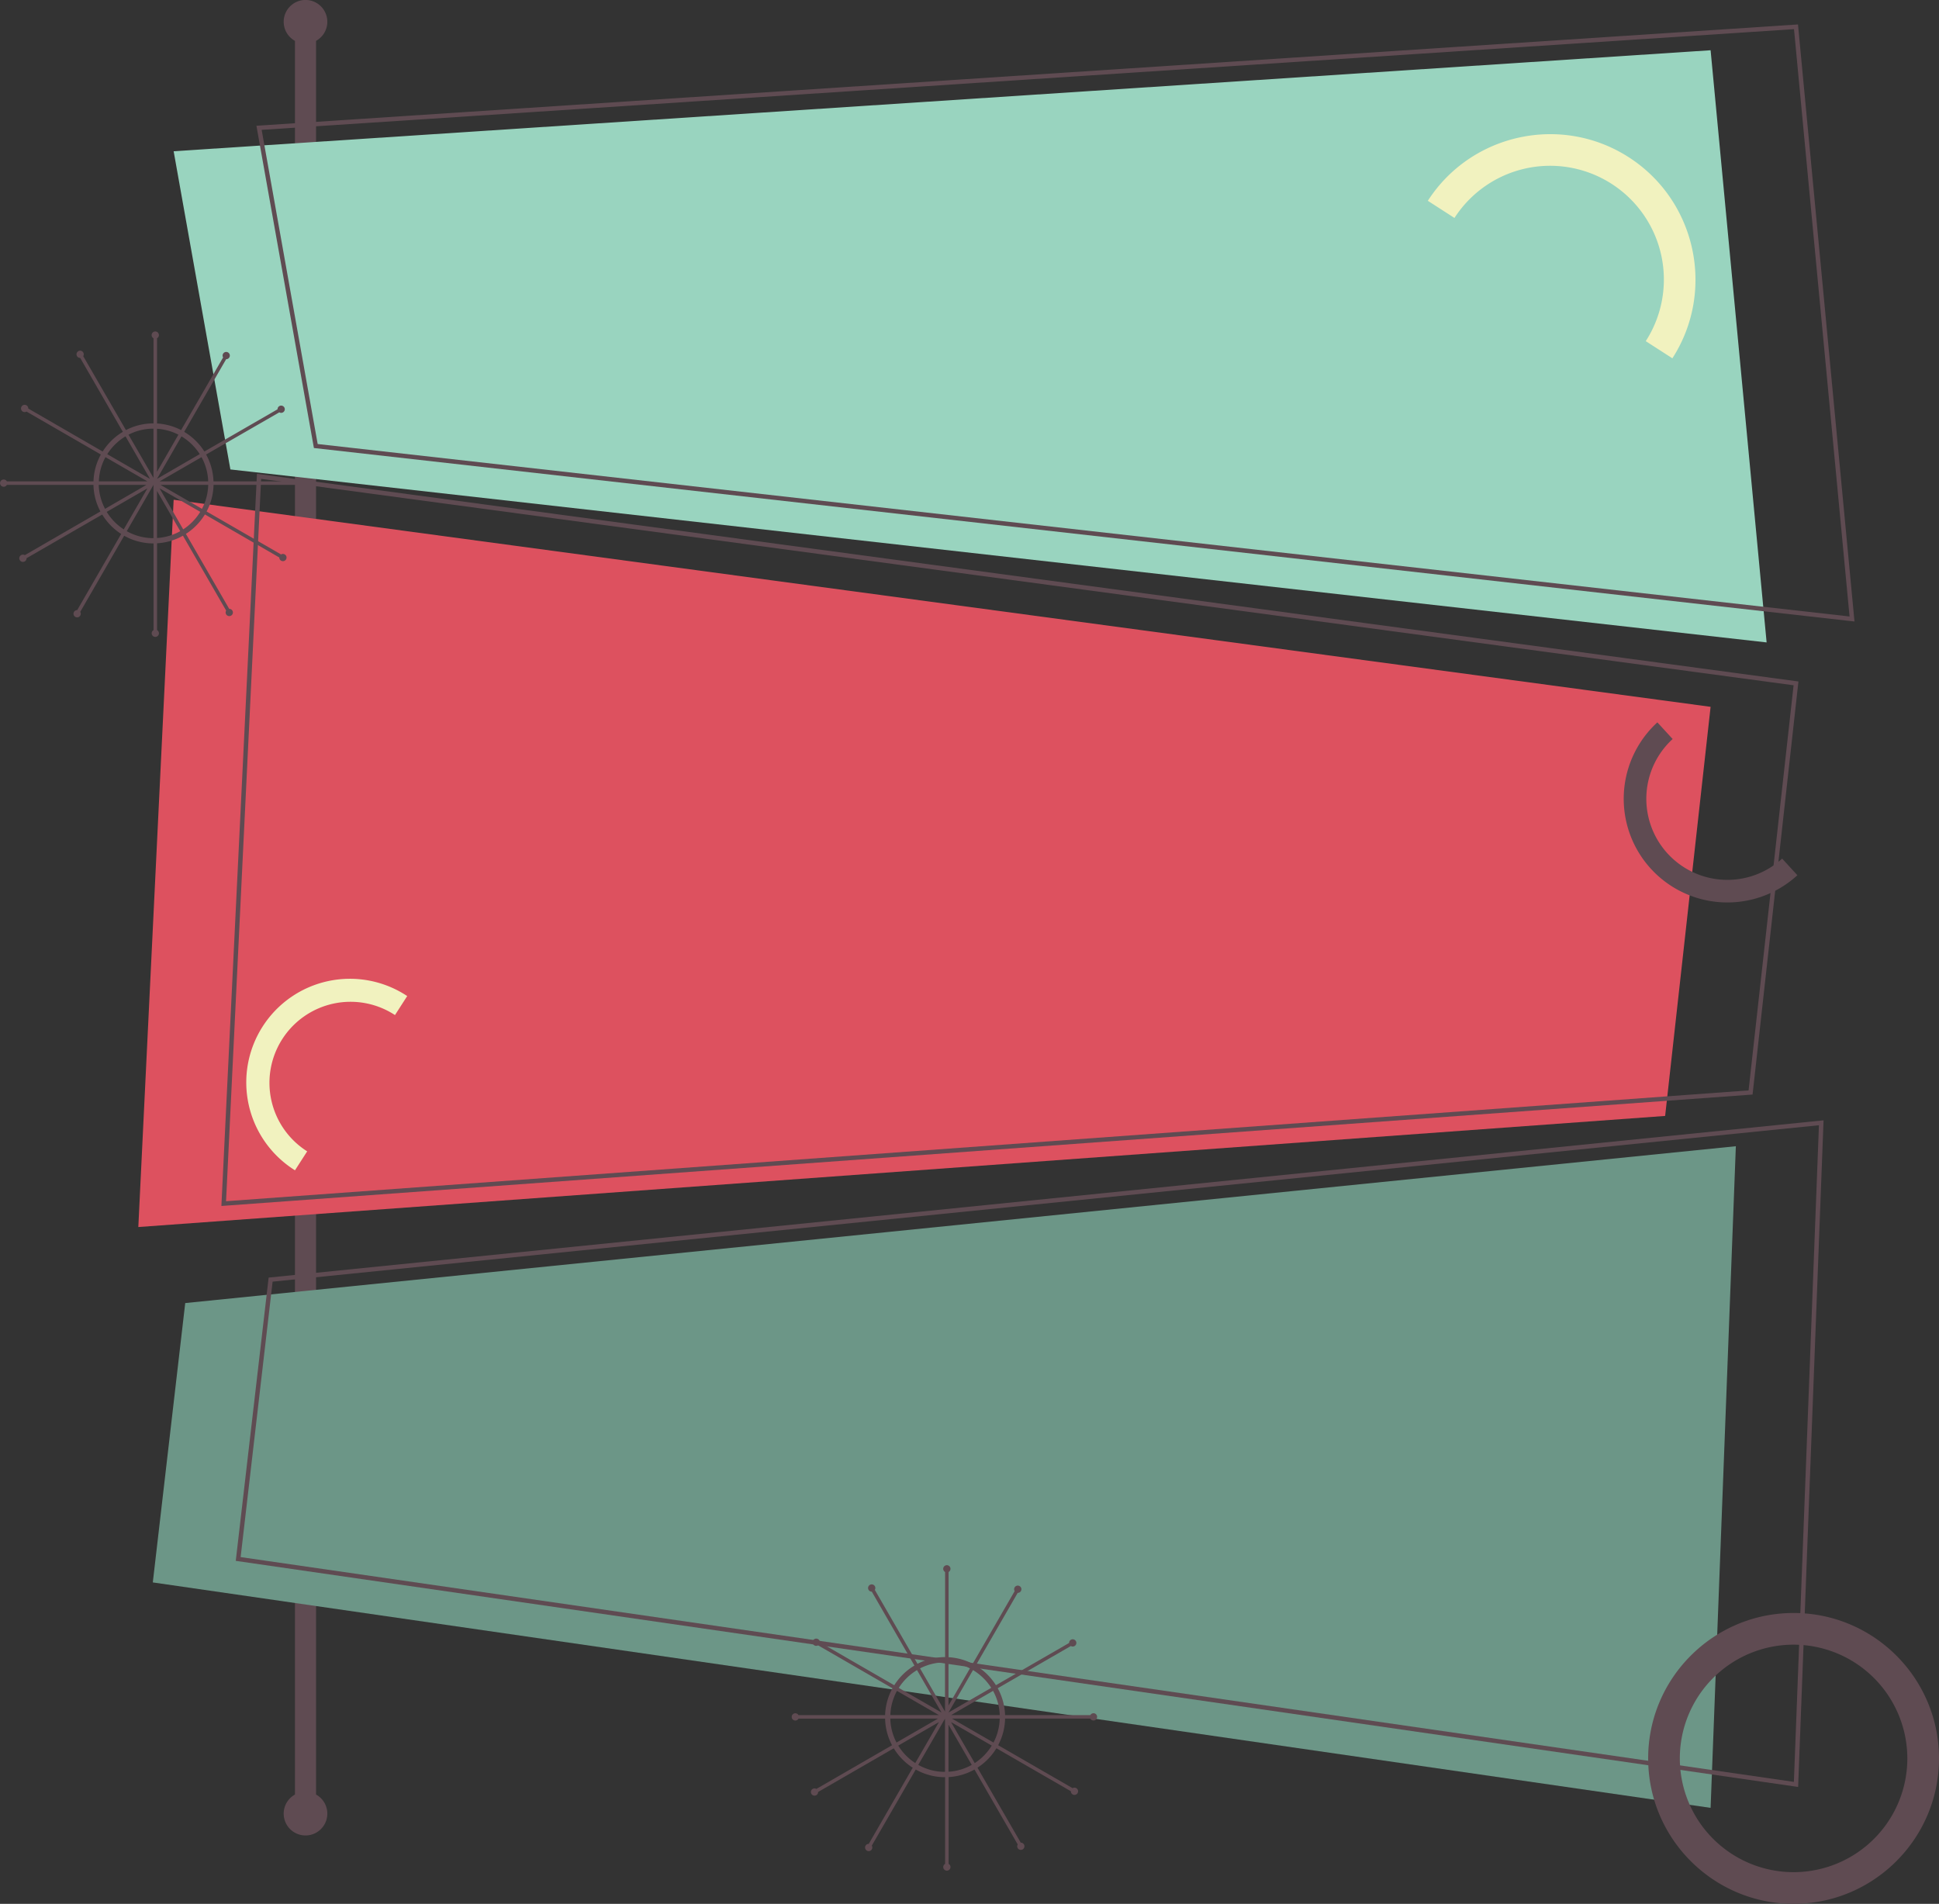 <?xml version="1.0" encoding="UTF-8" standalone="no"?><svg xmlns="http://www.w3.org/2000/svg" xmlns:xlink="http://www.w3.org/1999/xlink" data-name="Layer 1" fill="#000000" height="1803" preserveAspectRatio="xMidYMid meet" version="1" viewBox="88.5 76.5 1836.2 1803.0" width="1836.2" zoomAndPan="magnify"><rect x="88.5" y="76.5" width="1836.2" height="1803.0" fill="#333333" stroke="none"/><g id="change1_1"><path d="M387.81,1776V115.2a20.66,20.66,0,1,0-20,0V1776a20.66,20.66,0,1,0,20,0Z" fill="#5f4b52"/></g><g id="change2_1"><path d="M1708.41 124.08L1761.46 684.89 306.67 521.08 252.94 219.74 1708.41 124.08z" fill="#99d4bf"/></g><g id="change3_1"><path d="M1708.41 745.88L1665.36 1133.32 219.49 1238.54 252.94 549.78 1708.41 745.88z" fill="#dd515f"/></g><g id="change4_1"><path d="M1732.32 1162.01L1708.41 1788.6 233.2 1575.1 263.91 1310.54 1732.32 1162.01z" fill="#6c9687"/></g><g id="change1_2"><path d="M1844.67,665.06l-53.5-565.4L333.67,195.45l-2.33.16,54.42,305.17,1456.34,164ZM389.33,497,336.28,199.48,1787.39,104.1,1840,660.32Z" fill="#5f4b52"/></g><g id="change1_3"><path d="M1791.59,721.88,334.09,525.5l-2.26-.3-33.68,693.4,1450-105.53ZM335.79,530,1787,725.48l-42.63,383.67L302.57,1214.08Z" fill="#5f4b52"/></g><g id="change1_4"><path d="M1815.38,1137.49,344.57,1286.25l-1.67.17-31.14,268.26L1789,1768.47l2.3.33Zm-1499,413.62,30.28-260.86L1811,1142.14,1787.28,1764Z" fill="#5f4b52"/></g><g id="change1_5"><path d="M374.39,530.61a3.43,3.43,0,0,0-3,1.77H290.67a56.31,56.31,0,0,0-4.44-20.21,53.8,53.8,0,0,0-2.54-5.24L353,467a3.43,3.43,0,1,0-1.67-2.88l-69.28,40a57.12,57.12,0,0,0-19.12-18.65l39.73-68.81a3.43,3.43,0,1,0-2.88-1.66L260,483.8c-1.31-.67-2.64-1.3-4-1.88a56.61,56.61,0,0,0-18.8-4.37v-80.7a3.44,3.44,0,1,0-3.33,0v80.61a56.55,56.55,0,0,0-22.12,4.46c-1.37.58-2.7,1.21-4,1.88l-40.42-70a3.43,3.43,0,1,0-2.88,1.67l40.39,70a57,57,0,0,0-19.11,18.65L115.28,463.4a3.44,3.44,0,1,0-1.67,2.88L184,506.93q-1.4,2.55-2.54,5.24a56.3,56.3,0,0,0-4.43,20.21H95a3.44,3.44,0,1,0,0,3.32h82a56.41,56.41,0,0,0,4.45,20.72q1,2.28,2.12,4.46L112,602.25a3.44,3.44,0,1,0,1.66,2.88l71.64-41.36a57.19,57.19,0,0,0,17.95,18.4l-41.64,72.12a3.44,3.44,0,1,0,2.88,1.66l41.61-72.07a57.64,57.64,0,0,0,5.69,2.79,56.56,56.56,0,0,0,22.12,4.47v82.08a3.44,3.44,0,1,0,3.33,0V591a56.37,56.37,0,0,0,18.8-4.37,58.76,58.76,0,0,0,5.69-2.79l40.94,70.92a3.44,3.44,0,1,0,2.88-1.66l-41-71a57.46,57.46,0,0,0,18-18.4L353,604.46a3.43,3.43,0,1,0,1.66-2.88l-70.51-40.7q1.15-2.18,2.12-4.46a56.42,56.42,0,0,0,4.46-20.72h80.69a3.44,3.44,0,1,0,3-5.09Zm-167-40.85L230.54,530l-40.48-23.37A52.23,52.23,0,0,1,207.34,489.76Zm-19,19.68,39.73,22.94h-46A51.61,51.61,0,0,1,188.37,509.44ZM182,535.7h45.18L188,558.37A51.57,51.57,0,0,1,182,535.7Zm23.68,42.12a52.34,52.34,0,0,1-16.12-16.56L228.1,539Zm28.15,8.33a51.58,51.58,0,0,1-25.3-6.61l25.3-43.84Zm0-57.09-23.62-40.91a51.58,51.58,0,0,1,23.62-5.7Zm51.81,3.32H239.62l39.73-22.94A51.48,51.48,0,0,1,285.67,532.38Zm-48.48-49.82a51.32,51.32,0,0,1,20.29,5.59L237.19,523.3Zm23.2,7.2a52.29,52.29,0,0,1,17.27,16.82L237.19,530ZM237.19,586V541.46l22,38.08A51.62,51.62,0,0,1,237.19,586ZM262,577.82,239.62,539l38.51,22.23A52.34,52.34,0,0,1,262,577.82Zm17.76-19.45L240.51,535.7h45.18A51.44,51.44,0,0,1,279.77,558.37Z" fill="#5f4b52"/></g><g id="change1_6"><path d="M1124,1699a3.45,3.45,0,0,0-3,1.78h-80.71a56.51,56.51,0,0,0-4.43-20.21,57.53,57.53,0,0,0-2.54-5.24l69.26-40a3.44,3.44,0,1,0-1.66-2.88l-69.29,40a57,57,0,0,0-19.11-18.65l39.72-68.81a3.44,3.44,0,1,0-2.87-1.66l-39.76,68.85c-1.3-.67-2.64-1.3-4-1.88a56.37,56.37,0,0,0-18.8-4.37v-80.7a3.44,3.44,0,1,0-3.32,0v80.6a56.57,56.57,0,0,0-22.13,4.47c-1.36.58-2.7,1.21-4,1.88l-40.42-70a3.44,3.44,0,1,0-2.88,1.66l40.39,70a57,57,0,0,0-19.11,18.65l-70.44-40.67a3.44,3.44,0,1,0-1.66,2.88l70.41,40.65a57.53,57.53,0,0,0-2.54,5.24,56.51,56.51,0,0,0-4.43,20.21h-82a3.44,3.44,0,1,0,0,3.32h82a56.41,56.41,0,0,0,4.45,20.72q1,2.28,2.12,4.46l-71.66,41.37a3.43,3.43,0,1,0,1.67,2.88l71.63-41.36a57,57,0,0,0,8.42,10.72,57.78,57.78,0,0,0,9.53,7.68l-41.64,72.12a3.43,3.43,0,1,0,2.88,1.66l41.61-72.07a57.64,57.64,0,0,0,5.69,2.79,56.57,56.57,0,0,0,22.13,4.47v82.08a3.43,3.43,0,1,0,3.32,0v-82.18a56.61,56.61,0,0,0,18.8-4.37,57.64,57.64,0,0,0,5.69-2.79l40.94,70.92a3.43,3.43,0,1,0,2.88-1.67l-41-71a57.78,57.78,0,0,0,9.53-7.68,57,57,0,0,0,8.42-10.72l70.48,40.69a3.43,3.43,0,1,0,1.66-2.88l-70.5-40.7q1.14-2.18,2.12-4.46a56.41,56.41,0,0,0,4.45-20.72h80.69a3.44,3.44,0,1,0,3-5.1ZM956.9,1658.13l23.2,40.18L939.63,1675A52.2,52.2,0,0,1,956.9,1658.13Zm-19,19.68,39.74,22.94h-46A51.47,51.47,0,0,1,937.93,1677.81Zm-6.33,26.26h45.18l-39.26,22.67A51.34,51.34,0,0,1,931.6,1704.07Zm23.67,42.11a52.07,52.07,0,0,1-16.11-16.55l38.51-22.23Zm28.16,8.33a51.49,51.49,0,0,1-25.31-6.61l25.31-43.83Zm0-57.09-23.62-40.91a51.51,51.51,0,0,1,23.62-5.69Zm51.8,3.33H989.18l39.74-22.94A51.47,51.47,0,0,1,1035.23,1700.75Zm-48.48-49.82a51.43,51.43,0,0,1,20.29,5.58l-20.29,35.16Zm23.2,7.2a52.2,52.2,0,0,1,17.27,16.82l-40.47,23.36Zm-23.2,96.27v-44.57l22,38.07A51.34,51.34,0,0,1,986.75,1754.4Zm24.83-8.22-22.4-38.78,38.51,22.23A52.07,52.07,0,0,1,1011.58,1746.18Zm17.75-19.44-39.26-22.67h45.18A51.47,51.47,0,0,1,1029.33,1726.74Z" fill="#5f4b52"/></g><g id="change1_7"><path d="M1787,1879.48c-75.94,0-137.72-61.78-137.72-137.71S1711,1604.05,1787,1604.05s137.71,61.78,137.71,137.72S1862.91,1879.48,1787,1879.48Zm0-245.43a107.72,107.72,0,1,0,107.71,107.72A107.84,107.84,0,0,0,1787,1634.05Z" fill="#5f4b52"/></g><g id="change5_1"><path d="M1440.63,266.66l25.22,16.25A107.72,107.72,0,0,1,1647,399.58l25.22,16.25C1713.3,352,1694.82,266.6,1631,225.47S1481.75,202.83,1440.63,266.66Z" fill="#f1f2bf"/></g><g id="change5_2"><path d="M367.81,1184.87l11.58-18a76.77,76.77,0,1,1,83.15-129.07l11.58-18a98.15,98.15,0,1,0-106.31,165Z" fill="#f1f2bf"/></g><g id="change1_8"><path d="M1790.6,905.38l-14.44-15.77a76.77,76.77,0,0,1-103.69-113.24L1658,760.6A98.15,98.15,0,0,0,1790.6,905.38Z" fill="#5f4b52"/></g></svg>